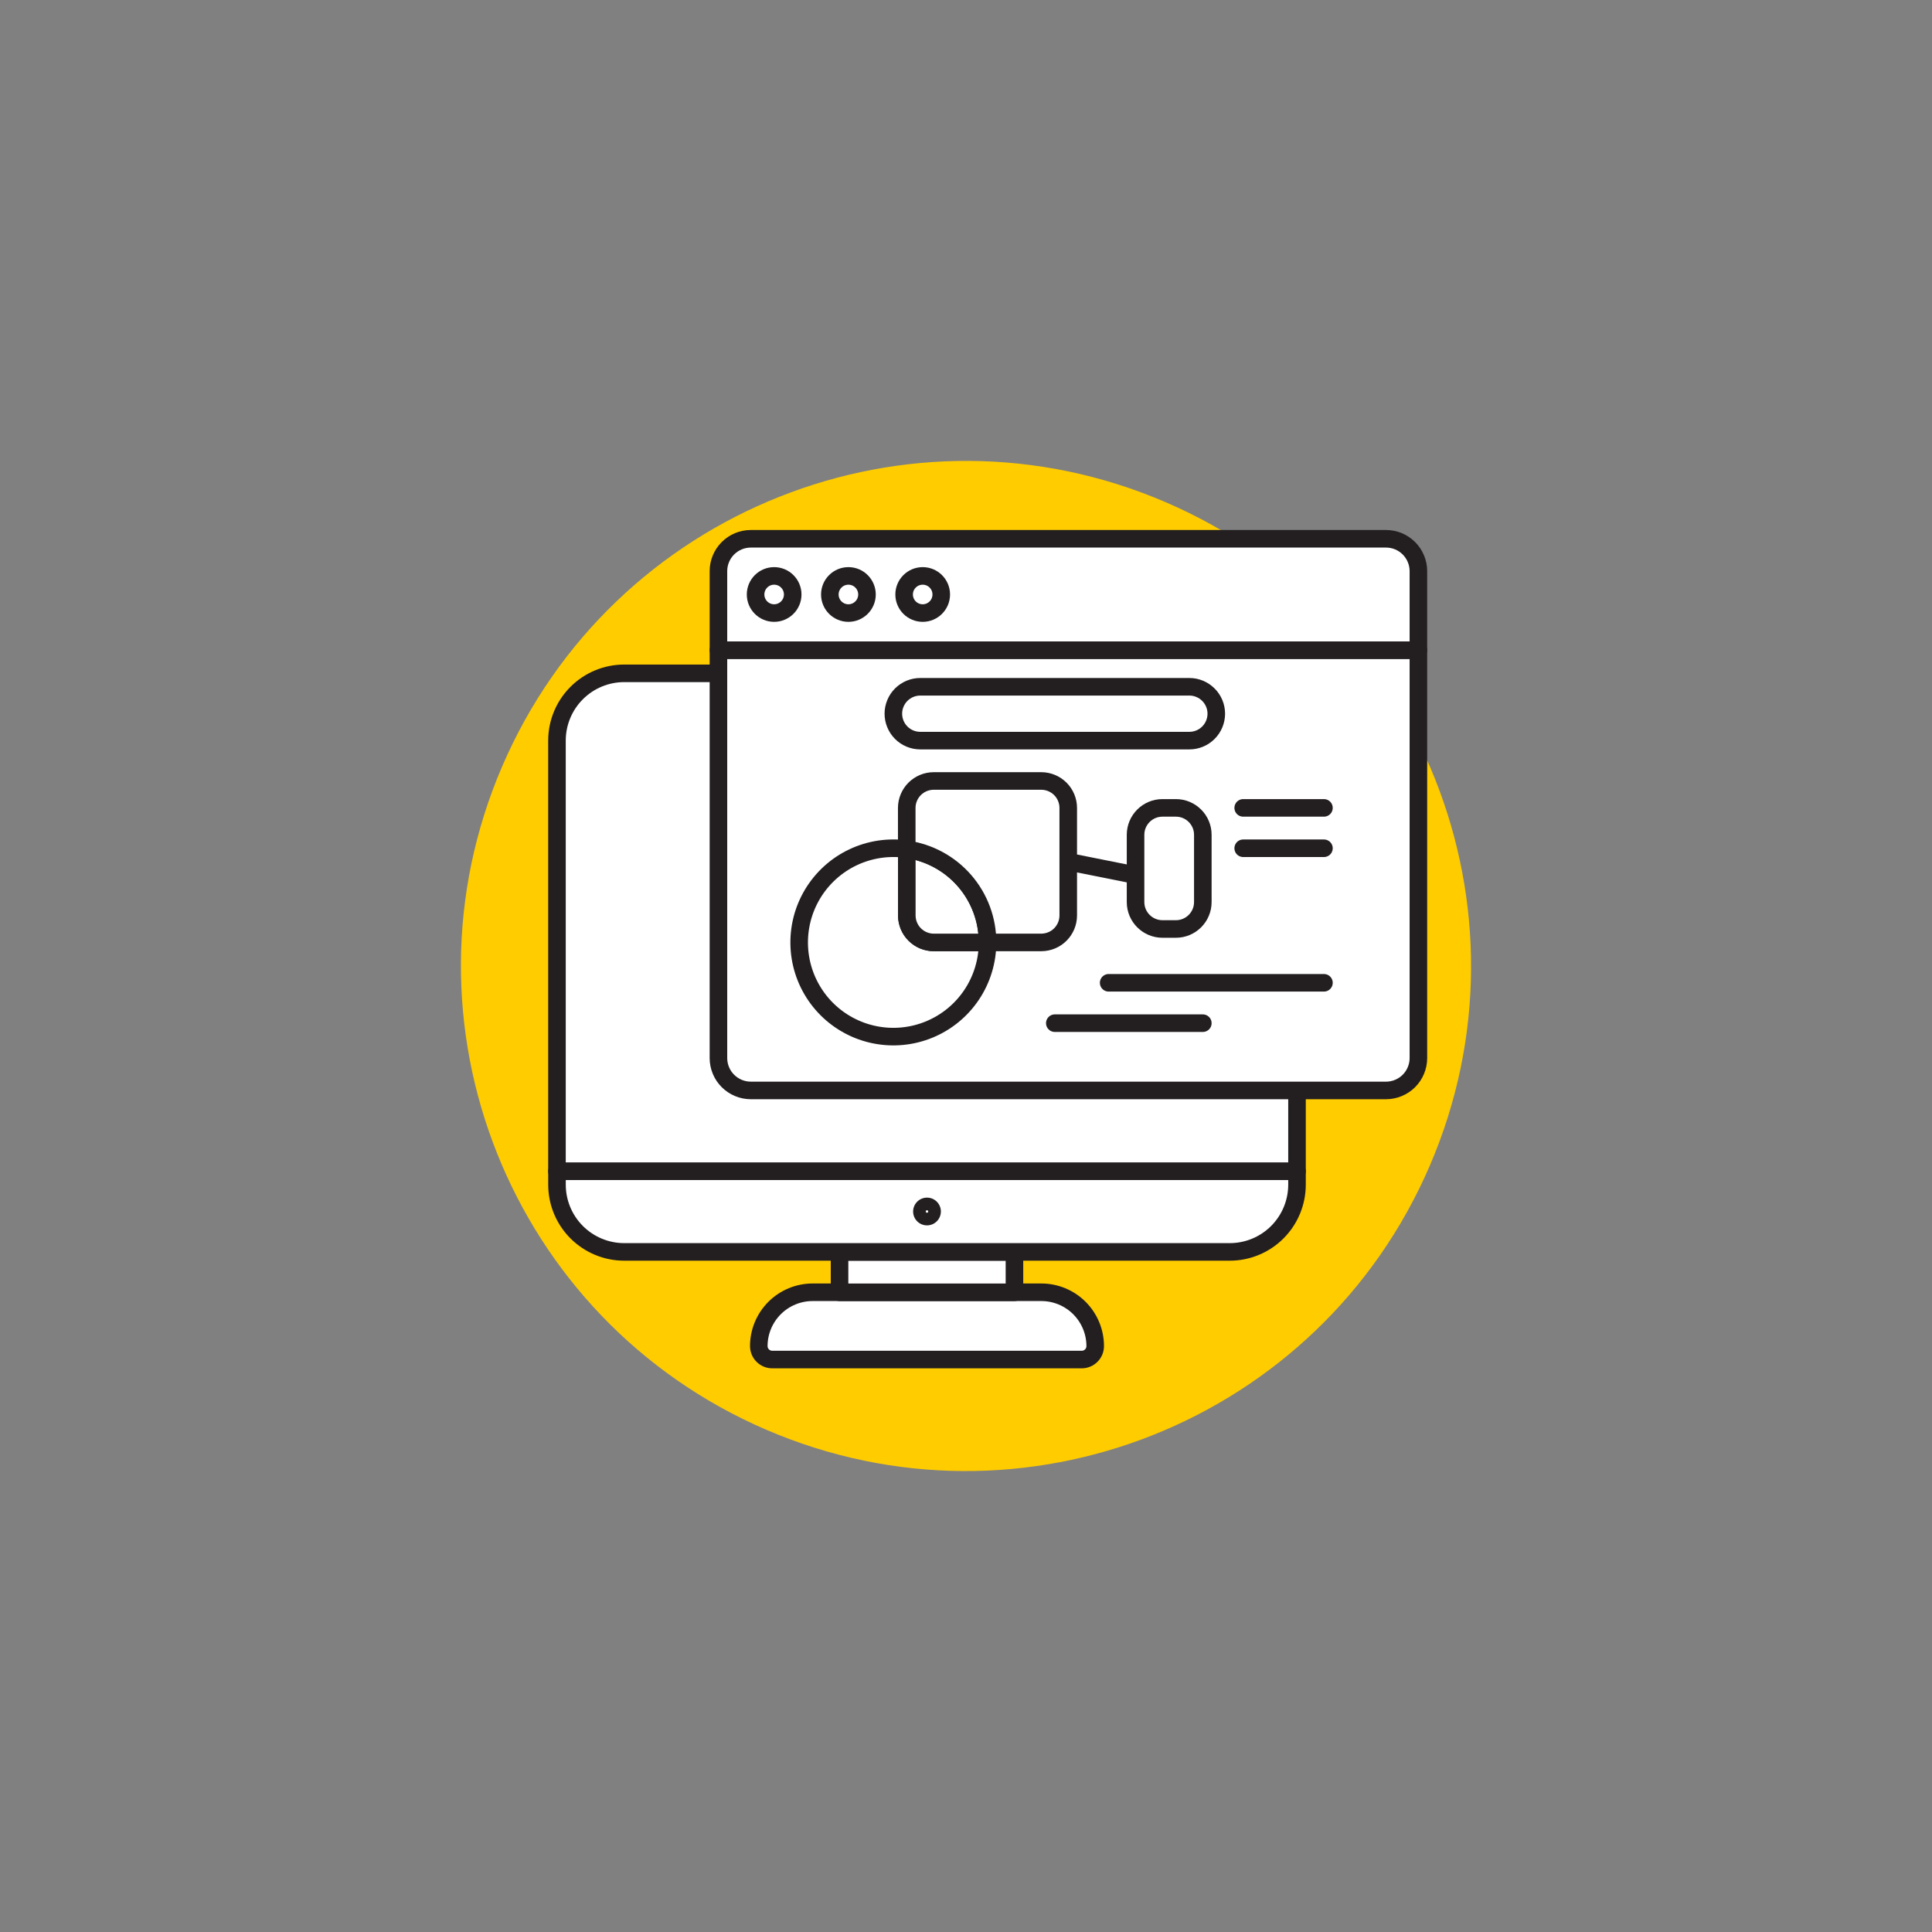 <svg width="88" height="88" viewBox="0 0 88 88" fill="none" xmlns="http://www.w3.org/2000/svg">
<rect x="0" y="0" width="88" height="88" fill="#808080" stroke="none"/>
<path d="M65.125 53.096C70.148 41.429 64.763 27.898 53.096 22.875C41.429 17.851 27.898 23.236 22.875 34.903C17.851 46.57 23.237 60.101 34.904 65.124C46.571 70.148 60.101 64.763 65.125 53.096Z" fill="#FFCC00"/>
<path d="M49.885 61.313C49.885 60.663 49.626 60.039 49.166 59.579C48.707 59.12 48.083 58.861 47.433 58.861H37.014C36.364 58.861 35.74 59.12 35.281 59.579C34.821 60.039 34.562 60.663 34.562 61.313C34.563 61.476 34.627 61.631 34.742 61.746C34.857 61.861 35.013 61.925 35.175 61.925H49.272C49.352 61.926 49.432 61.91 49.506 61.879C49.581 61.848 49.648 61.803 49.705 61.746C49.762 61.69 49.807 61.622 49.838 61.548C49.869 61.473 49.885 61.394 49.885 61.313Z" fill="white" stroke="#231F20" stroke-width="0.8" stroke-linecap="round" stroke-linejoin="round"/>
<path d="M38.24 57.023H46.207V58.862H38.24V57.023Z" fill="white" stroke="#231F20" stroke-width="0.8" stroke-linecap="round" stroke-linejoin="round"/>
<path d="M59.077 53.345H25.37V53.958C25.37 54.771 25.692 55.55 26.267 56.125C26.842 56.7 27.622 57.023 28.434 57.023H56.013C56.825 57.023 57.605 56.7 58.18 56.125C58.754 55.55 59.077 54.771 59.077 53.958V53.345Z" fill="white" stroke="#231F20" stroke-width="0.8" stroke-linecap="round" stroke-linejoin="round"/>
<path d="M59.077 33.734C59.077 32.921 58.755 32.141 58.18 31.567C57.605 30.992 56.825 30.669 56.013 30.669H28.434C27.621 30.669 26.841 30.992 26.267 31.567C25.692 32.141 25.369 32.921 25.369 33.734V53.345H59.077V33.734Z" fill="white"/>
<path d="M59.077 33.734C59.077 32.921 58.755 32.141 58.18 31.567C57.605 30.992 56.825 30.669 56.013 30.669H28.434C27.621 30.669 26.841 30.992 26.267 31.567C25.692 32.141 25.369 32.921 25.369 33.734V53.345H59.077V33.734Z" stroke="#231F20" stroke-width="0.8" stroke-linecap="round" stroke-linejoin="round"/>
<path d="M42.223 55.125C42.235 55.125 42.246 55.128 42.255 55.135C42.265 55.141 42.272 55.15 42.276 55.16C42.281 55.171 42.282 55.182 42.28 55.194C42.278 55.205 42.272 55.215 42.264 55.223C42.256 55.231 42.246 55.236 42.234 55.239C42.223 55.241 42.212 55.24 42.201 55.235C42.191 55.231 42.182 55.224 42.175 55.214C42.169 55.205 42.166 55.194 42.166 55.182C42.166 55.167 42.172 55.152 42.183 55.142C42.193 55.131 42.208 55.125 42.223 55.125ZM42.223 54.55C42.098 54.55 41.976 54.587 41.872 54.656C41.768 54.726 41.687 54.825 41.639 54.94C41.591 55.056 41.579 55.183 41.603 55.306C41.627 55.428 41.688 55.541 41.776 55.63C41.864 55.718 41.977 55.778 42.1 55.803C42.223 55.827 42.35 55.815 42.465 55.767C42.581 55.719 42.68 55.638 42.749 55.534C42.819 55.43 42.856 55.307 42.856 55.182C42.856 55.015 42.789 54.854 42.671 54.735C42.552 54.616 42.391 54.55 42.223 54.55Z" fill="#231F20"/>
<path d="M64.606 48.197C64.605 48.587 64.449 48.96 64.174 49.236C63.898 49.511 63.525 49.667 63.135 49.668H34.195C33.805 49.667 33.432 49.511 33.156 49.236C32.88 48.96 32.725 48.587 32.724 48.197V29.615H64.606V48.197Z" fill="white" stroke="#231F20" stroke-width="0.8" stroke-linecap="round" stroke-linejoin="round"/>
<path d="M64.606 29.615H32.724V26.011C32.725 25.622 32.88 25.248 33.156 24.973C33.432 24.697 33.805 24.542 34.195 24.541H63.135C63.525 24.542 63.898 24.697 64.174 24.973C64.449 25.248 64.605 25.622 64.606 26.011V29.615Z" fill="white" stroke="#231F20" stroke-width="0.8" stroke-linecap="round" stroke-linejoin="round"/>
<path d="M35.261 27.924C35.728 27.924 36.107 27.545 36.107 27.078C36.107 26.611 35.728 26.232 35.261 26.232C34.794 26.232 34.416 26.611 34.416 27.078C34.416 27.545 34.794 27.924 35.261 27.924Z" fill="white" stroke="#231F20" stroke-width="0.8" stroke-linecap="round" stroke-linejoin="round"/>
<path d="M38.644 27.924C39.111 27.924 39.49 27.545 39.49 27.078C39.49 26.611 39.111 26.232 38.644 26.232C38.177 26.232 37.798 26.611 37.798 27.078C37.798 27.545 38.177 27.924 38.644 27.924Z" fill="white" stroke="#231F20" stroke-width="0.8" stroke-linecap="round" stroke-linejoin="round"/>
<path d="M42.028 27.924C42.495 27.924 42.873 27.545 42.873 27.078C42.873 26.611 42.495 26.232 42.028 26.232C41.56 26.232 41.182 26.611 41.182 27.078C41.182 27.545 41.56 27.924 42.028 27.924Z" fill="white" stroke="#231F20" stroke-width="0.8" stroke-linecap="round" stroke-linejoin="round"/>
<path d="M50.498 44.765H60.304" stroke="#231F20" stroke-width="0.8" stroke-linecap="round" stroke-linejoin="round"/>
<path d="M48.045 46.604H54.787" stroke="#231F20" stroke-width="0.8" stroke-linecap="round" stroke-linejoin="round"/>
<path d="M44.981 42.927C44.981 43.775 44.729 44.605 44.258 45.31C43.787 46.016 43.117 46.565 42.333 46.89C41.549 47.215 40.686 47.3 39.854 47.134C39.022 46.969 38.257 46.56 37.657 45.96C37.057 45.36 36.649 44.596 36.483 43.764C36.318 42.931 36.403 42.069 36.727 41.285C37.052 40.501 37.602 39.831 38.307 39.359C39.013 38.888 39.843 38.636 40.691 38.636C40.896 38.634 41.102 38.65 41.304 38.685V41.7C41.305 42.024 41.434 42.336 41.664 42.565C41.894 42.795 42.205 42.925 42.53 42.925L44.981 42.927Z" fill="white" stroke="#231F20" stroke-width="0.8" stroke-linecap="round" stroke-linejoin="round"/>
<path d="M44.981 42.927H42.53C42.205 42.926 41.894 42.796 41.664 42.566C41.434 42.336 41.305 42.025 41.304 41.7V38.685C42.325 38.83 43.26 39.339 43.936 40.118C44.612 40.898 44.983 41.895 44.981 42.927Z" fill="white" stroke="#231F20" stroke-width="0.8" stroke-linecap="round" stroke-linejoin="round"/>
<path d="M48.657 36.798V41.7C48.656 42.025 48.527 42.336 48.297 42.566C48.068 42.796 47.756 42.925 47.431 42.926H44.981C44.983 41.894 44.611 40.896 43.935 40.117C43.258 39.337 42.323 38.829 41.301 38.685V36.798C41.302 36.473 41.432 36.162 41.661 35.932C41.891 35.703 42.202 35.573 42.527 35.572H47.432C47.757 35.574 48.068 35.703 48.298 35.933C48.527 36.162 48.656 36.474 48.657 36.798Z" fill="white" stroke="#231F20" stroke-width="0.8" stroke-linecap="round" stroke-linejoin="round"/>
<path d="M48.658 39.249L51.722 39.862" stroke="#231F20" stroke-width="0.8" stroke-linecap="round" stroke-linejoin="round"/>
<path d="M53.561 36.798H52.949C52.272 36.798 51.723 37.347 51.723 38.024V41.088C51.723 41.765 52.272 42.314 52.949 42.314H53.561C54.238 42.314 54.787 41.765 54.787 41.088V38.024C54.787 37.347 54.238 36.798 53.561 36.798Z" fill="white" stroke="#231F20" stroke-width="0.8" stroke-linecap="round" stroke-linejoin="round"/>
<path d="M56.626 36.798H60.304" stroke="#231F20" stroke-width="0.8" stroke-linecap="round" stroke-linejoin="round"/>
<path d="M56.626 38.637H60.304" stroke="#231F20" stroke-width="0.8" stroke-linecap="round" stroke-linejoin="round"/>
<path d="M55.401 32.508C55.4 32.833 55.271 33.145 55.041 33.375C54.811 33.605 54.5 33.734 54.175 33.734H41.917C41.592 33.734 41.28 33.605 41.05 33.375C40.821 33.145 40.691 32.833 40.691 32.508C40.691 32.183 40.821 31.871 41.05 31.641C41.28 31.411 41.592 31.282 41.917 31.282H54.175C54.5 31.282 54.811 31.412 55.041 31.642C55.271 31.871 55.4 32.183 55.401 32.508Z" fill="white" stroke="#231F20" stroke-width="0.8" stroke-linecap="round" stroke-linejoin="round"/>
</svg>

